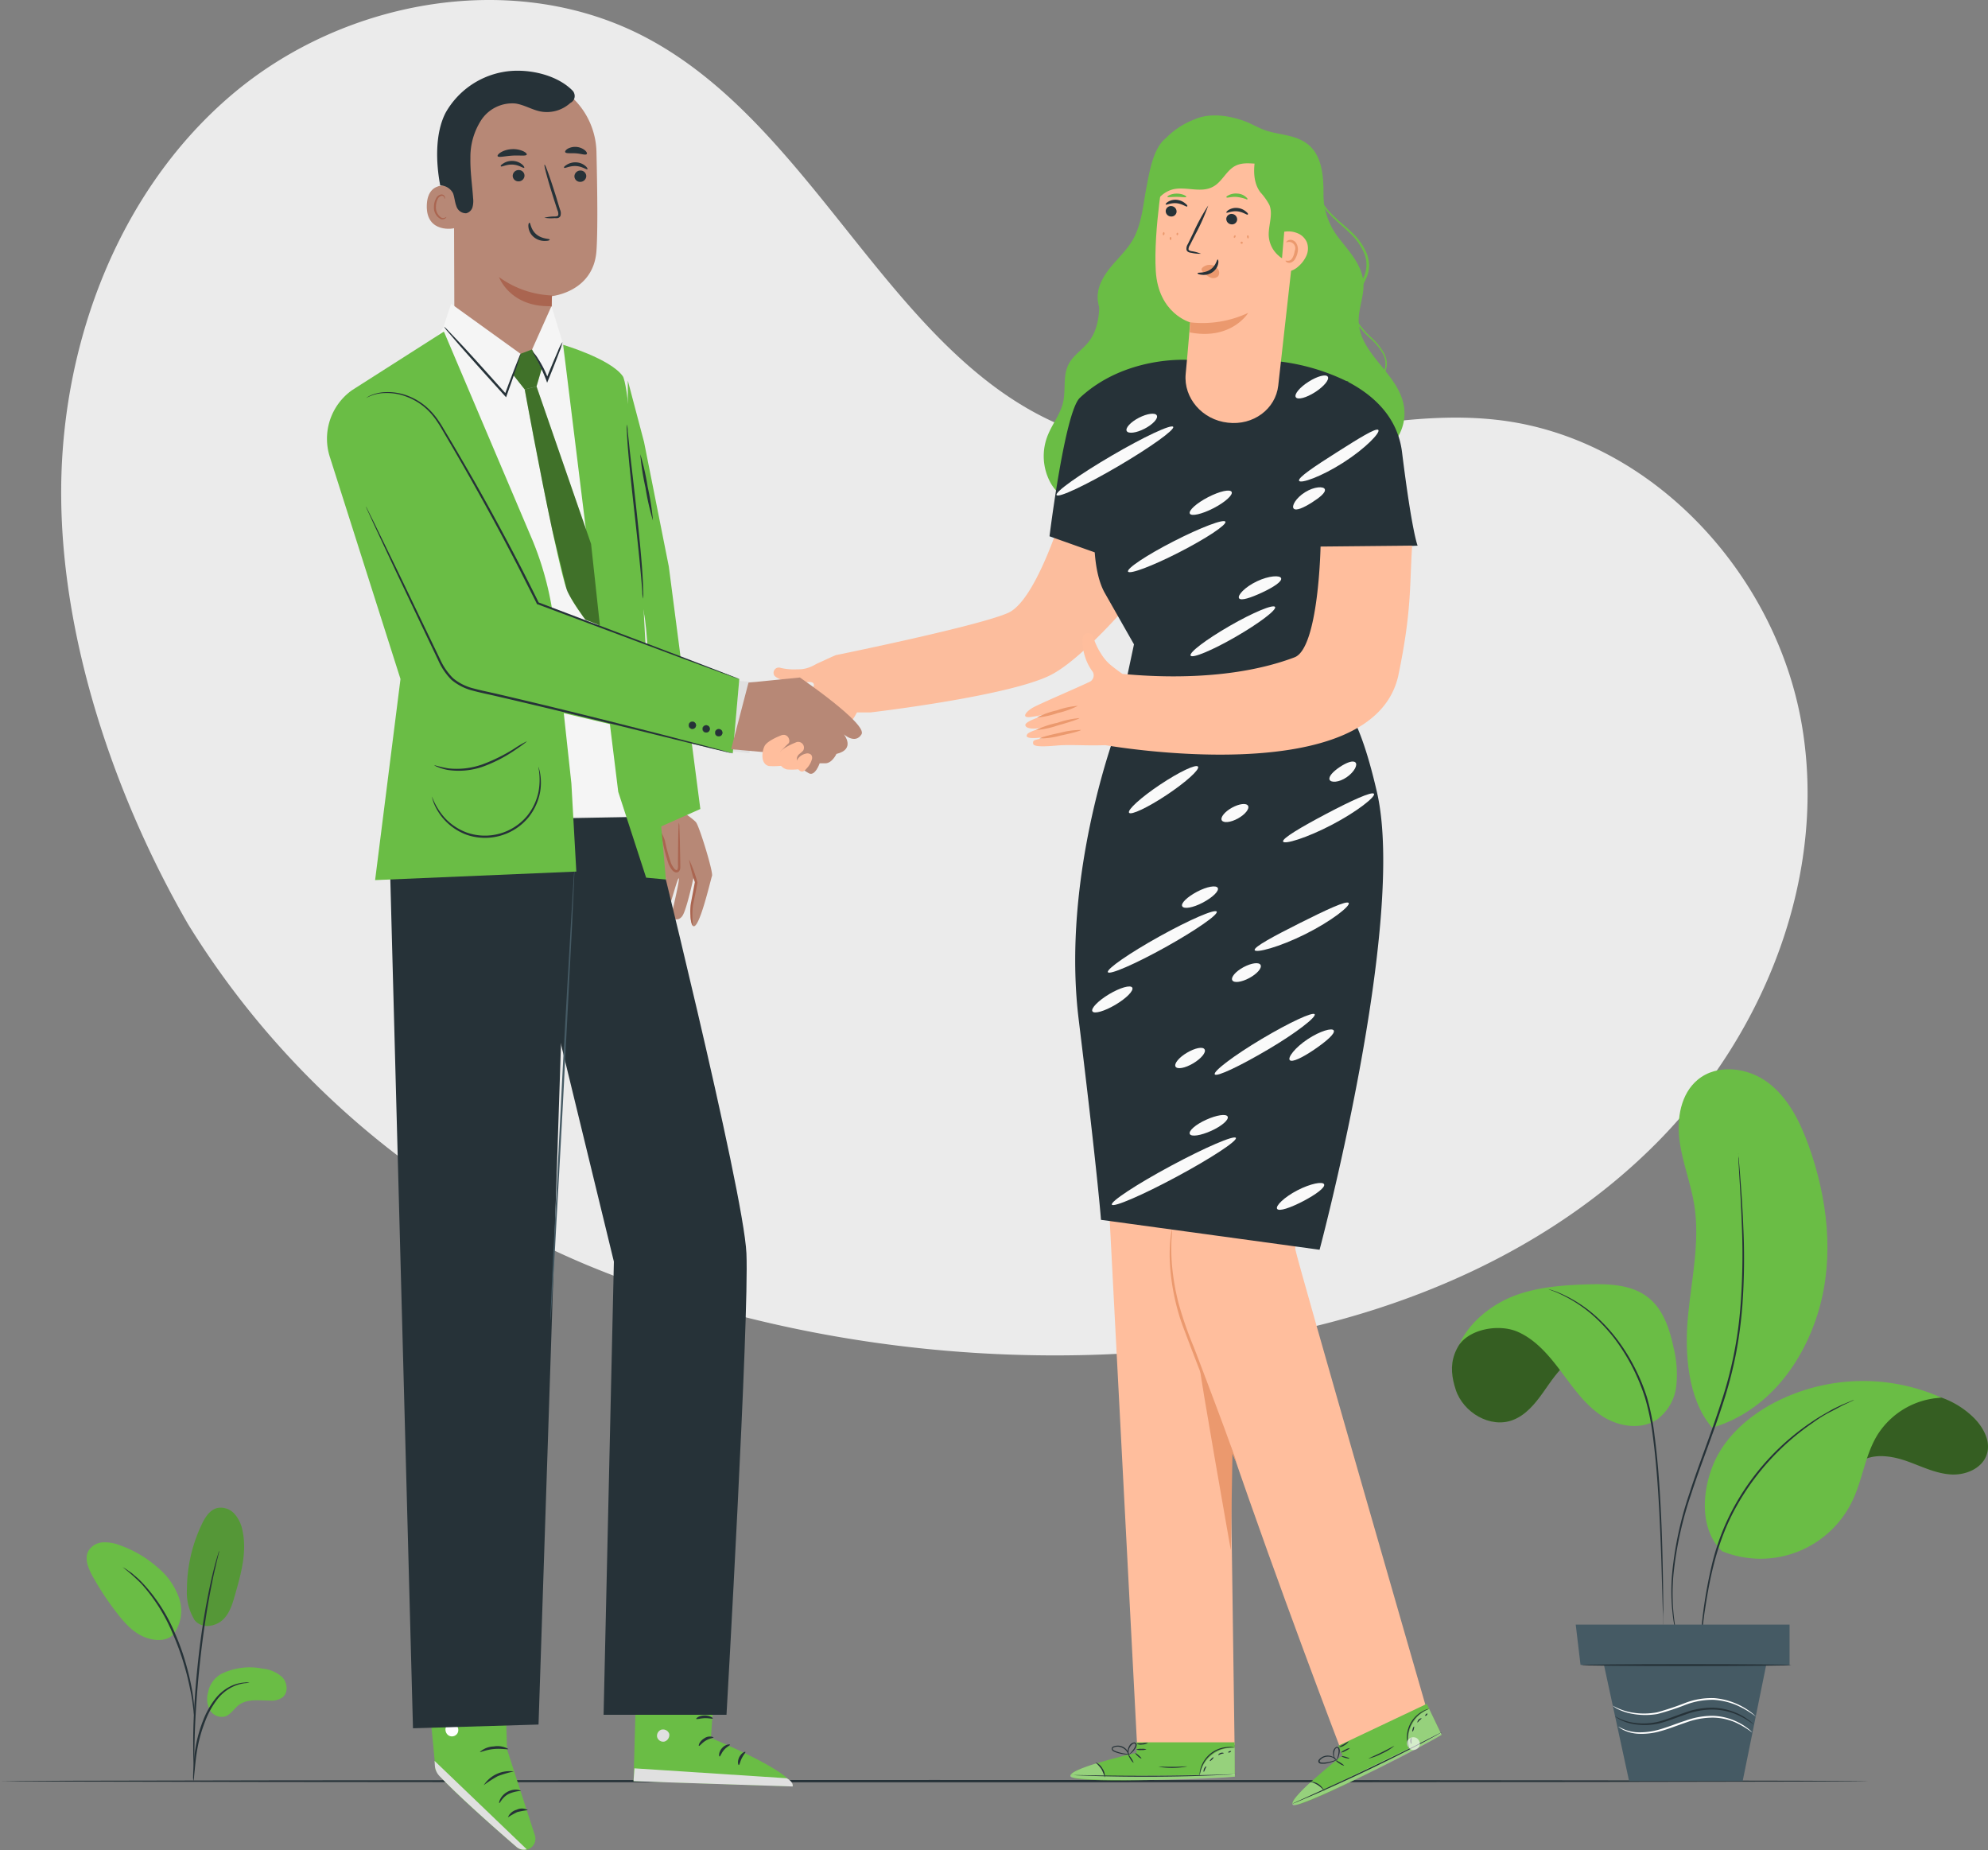 <svg id="Component_7_5" data-name="Component 7 – 5" xmlns="http://www.w3.org/2000/svg" width="602.092" height="560.181" viewBox="0 0 602.092 560.181">
  <rect x="0" y="0" width="602.092" height="560.181" fill="#808080" stroke="none"/>
  <g id="Business_deal-pana" data-name="Business deal-pana">
    <g id="freepik--background-simple--inject-13" transform="translate(18.528)">
      <path id="Path_285" data-name="Path 285" d="M487.471,191.522c-40.622-5.063-82.35,15.788-121.919,5.329C305.9,181.023,283.442,104.842,228.991,75.8,189.448,54.708,137.728,63.807,103.5,92.7S51.834,167.381,51.541,212.2s15.988,93.048,38.424,131.9h0A259.8,259.8,0,0,0,210.991,447.4c63.311,26.18,137.507,33.308,201.777,22.289,45.552-7.847,90.144-26.966,122.572-59.954S586.555,329,578.667,283.464,533.329,197.224,487.471,191.522Z" transform="translate(-51.537 -64.259)" fill="#ebebeb"/>
    </g>
    <g id="freepik--Floor--inject-13" transform="translate(0 538.985)">
      <path id="Path_286" data-name="Path 286" d="M603.513,469.17c0,.187-126.689.346-282.928.346s-282.955-.16-282.955-.346,126.662-.36,282.955-.36S603.513,468.97,603.513,469.17Z" transform="translate(-37.63 -468.81)" fill="#263238"/>
    </g>
    <g id="freepik--character-4--inject-276" transform="translate(219.542 34.952)">
      <path id="Path_477" data-name="Path 477" d="M560.072,152.2c.229,5.618.315,11.753-3.153,16.182-1.892,2.422-4.73,4.114-6.12,6.865-1.777,3.5-.76,7.754-1.663,11.581-.8,3.4-3.082,6.249-4.443,9.474a16.827,16.827,0,0,0,.8,15.035,13.918,13.918,0,0,0,13.158,6.736c4.386-.53,8.184-3.34,11.165-6.579a37.194,37.194,0,0,0-3.11-53.319" transform="translate(-446.73 -99.855)" fill="#6abd45"/>
      <path id="Path_478" data-name="Path 478" d="M603.837,130.68a22.36,22.36,0,0,0,4.4,15.293c3.34,4.3,7.367,8.485,7.725,13.86.272,3.985-1.591,7.869-1.433,11.868.358,9.589,11.61,15.48,13.573,24.882a13.731,13.731,0,0,1-18.877,15.422c-6.851-2.953-10.191-11.051-10.176-18.5s2.594-14.634,4.3-21.886c3.153-12.986,1.433-24.223-.731-37.409" transform="translate(-422.572 -109.179)" fill="#6abd45"/>
      <path id="Path_479" data-name="Path 479" d="M630.264,181.655c-1.921-3.254-4.171-6.679-3.9-10.463.315-4.3,3.913-8.155,3.039-12.369-.545-2.623-2.695-4.558-4.042-6.865-2.437-4.185-2.136-9.316-2.207-14.161s-.831-10.191-4.572-13.258-8.6-2.867-12.9-4.3c-2.222-.788-4.3-2.035-6.507-2.867-4.73-1.691-10.463-2.537-15.05-.5a24.28,24.28,0,0,0-8.743,5.733c-3.655,2.867-4.844,9.675-5.733,14.333-1.118,5.619-1.433,11.581-4.3,16.512-1.777,3.024-4.386,5.432-6.607,8.141s-4.114,5.963-3.97,9.46c.172,3.985,2.981,7.682,2.379,11.624-.344,2.265-1.777,4.214-2.365,6.435-1.075,4.1.989,8.6,4.128,11.38s7.166,4.443,11.18,5.905,8.069,2.867,11.395,5.561,6.192,6.88,10.492,8.055c3.684,1,7.554-.444,11.094-1.878,6.435-2.58,13.158-5.389,17.415-10.85,1.949-2.494,3.282-5.447,5.461-7.754s5.375-4.085,6.593-7.166C633.9,188.864,632.2,184.937,630.264,181.655Z" transform="translate(-441.875 -115.679)" fill="#6abd45"/>
      <path id="Path_480" data-name="Path 480" d="M3.824,7.118c3.1-1.089,5,11.186,5.515,12.218s2.021.344,1.519-.573C10.113,17.459,2.7,3.5,5.727,2.409c1.677-.6,2.48,2.508,2.48,2.508s5.962,13.559,7.382,13-1.806-8.6-3.1-11.309S13.516-.4,15.15.03c1.1.272,3.663,10.993,4.867,13.63s4.4,10.033,5.733,5.088,4.3-8.127,5.647-8.456a1.591,1.591,0,0,1,1.347,2.68,18.145,18.145,0,0,0-2.293,4.572,9.145,9.145,0,0,0-.788,4.028c0,.76.115,1.433.172,2.093h0l.086,2.164c.158,2.623.158,4.042.158,4.042h0s-8.105,43.6-7.7,53.263,23.472,27.9,23.472,27.9l-26.13,22.859S1.2,102.189.08,87.805s9.99-54.724,9.99-54.724l1.525-3.775C8.33,25.379,9.309,24.58,6.472,20.333,2.545,13.884.9,12.667,1.727,12.308c2.222-.889,4.086,12.417,4.487,9.206S1.459,7.935,3.824,7.118Z" transform="matrix(-0.375, -0.927, 0.927, -0.375, 17.177, 202.517)" fill="#fcbd9d"/>
      <path id="Path_481" data-name="Path 481" d="M610.61,270.451v-.545A2.4,2.4,0,0,1,610.61,270.451Z" transform="translate(-417.563 -48.862)" fill="#b78876"/>
      <path id="Path_482" data-name="Path 482" d="M610.57,270.782v0Z" transform="translate(-417.58 -48.691)" fill="#b78876"/>
      <path id="Path_483" data-name="Path 483" d="M654.988,531.189s-39.014-135.045-39.788-139.3c-.688-3.841,17.572-97.077,20.224-121.257l-55.44.516v.416l-26.774.731,14.032,269.2,29.555.43-1.261-90.6C610.083,493.952,628.5,542.1,628.5,542.1Z" transform="translate(-442.434 -48.54)" fill="#ffbe9d"/>
      <path id="Path_484" data-name="Path 484" d="M610.66,269.85Z" transform="translate(-417.541 -48.878)" fill="#b78876"/>
      <path id="Path_485" data-name="Path 485" d="M610.65,269.9Z" transform="translate(-417.545 -48.856)" fill="#b78876"/>
      <path id="Path_486" data-name="Path 486" d="M570.642,351.06a28.311,28.311,0,0,1-.172,2.867,58.762,58.762,0,0,0,.143,7.883,71.835,71.835,0,0,0,1.964,11.466,114.229,114.229,0,0,0,4.7,13.53c3.655,9.546,6.908,18.2,9.23,24.466,1.1,3.053,2.021,5.561,2.709,7.453a18.449,18.449,0,0,1,.874,2.781,22.773,22.773,0,0,1-1.19-2.652c-.745-1.878-1.749-4.3-2.953-7.353-2.465-6.235-5.819-14.849-9.474-24.366-.9-2.379-1.792-4.716-2.637-6.966a63.674,63.674,0,0,1-2.021-6.679,68.881,68.881,0,0,1-1.806-11.667,48.733,48.733,0,0,1,.129-7.955c.1-.932.215-1.648.315-2.136A2.265,2.265,0,0,1,570.642,351.06Z" transform="translate(-435.199 -13.69)" fill="#eb996e"/>
      <path id="Path_487" data-name="Path 487" d="M585.674,435.553c0-.8.5-29.6.5-29.6s-9.66-26.688-9.9-25.8S585.674,435.553,585.674,435.553Z" transform="translate(-432.443 -1.092)" fill="#eb996e"/>
      <path id="Path_488" data-name="Path 488" d="M568.937,462.548V459.38h29.712l.072,10.406-1.835.115c-8.155.487-41.566,1.878-46.969.244C543.84,468.281,568.937,462.548,568.937,462.548Z" transform="translate(-444.272 33.245)" fill="#6abd45"/>
      <g id="Group_43" data-name="Group 43" transform="translate(143.742 494.282)" opacity="0.3">
        <path id="Path_489" data-name="Path 489" d="M576.21,469.056a10.247,10.247,0,0,1,3.755-6.321,10.033,10.033,0,0,1,6.909-2.179v8.27Z" transform="translate(-576.21 -460.536)" fill="#fff"/>
      </g>
      <g id="Group_44" data-name="Group 44" transform="translate(104.617 499.032)" opacity="0.3">
        <path id="Path_490" data-name="Path 490" d="M556.706,463.85s-8.8,2.566-7.7,4.013,34.858,1.319,49.75,0v-.674l-39.387.5S558.426,463.922,556.706,463.85Z" transform="translate(-548.913 -463.85)" fill="#fff"/>
      </g>
      <path id="Path_491" data-name="Path 491" d="M599.152,466.14h-.5l-1.433.1-5.375.244c-4.544.186-10.821.358-17.744.387s-13.215-.072-17.759-.215l-5.375-.2-1.433-.086h-.5a2.022,2.022,0,0,1,.516,0h1.433l5.375.086c4.544.086,10.807.143,17.744.115s13.2-.158,17.73-.272l5.375-.143h1.433Z" transform="translate(-444.245 36.174)" fill="#263238"/>
      <path id="Path_492" data-name="Path 492" d="M557.052,468.215a12.459,12.459,0,0,0-1.018-2.566,13.09,13.09,0,0,0-1.835-2.05,3.956,3.956,0,0,1,2.136,1.863,4,4,0,0,1,.717,2.752Z" transform="translate(-442.005 35.074)" fill="#263238"/>
      <path id="Path_493" data-name="Path 493" d="M562.737,464.457a3.824,3.824,0,0,1-.932-1.132c-.43-.674-.717-1.276-.631-1.333s.5.459.932,1.132S562.823,464.4,562.737,464.457Z" transform="translate(-438.989 34.375)" fill="#263238"/>
      <path id="Path_494" data-name="Path 494" d="M564.492,463.321a2.863,2.863,0,0,1-1.046-.7c-.516-.459-.874-.874-.8-.946s.53.229,1.046.688S564.592,463.235,564.492,463.321Z" transform="translate(-438.351 34.234)" fill="#263238"/>
      <path id="Path_495" data-name="Path 495" d="M565.936,460.911a3.4,3.4,0,0,1-1.548.215,3.438,3.438,0,0,1-1.548-.158,3.526,3.526,0,0,1,1.548-.2,3.84,3.84,0,0,1,1.548.143Z" transform="translate(-438.261 33.836)" fill="#263238"/>
      <path id="Path_496" data-name="Path 496" d="M566.4,459.49a3.067,3.067,0,0,1-1.72.5,2.967,2.967,0,0,1-1.792-.229,9.871,9.871,0,0,1,1.763-.115,8.353,8.353,0,0,1,1.749-.158Z" transform="translate(-438.24 33.292)" fill="#263238"/>
      <path id="Path_497" data-name="Path 497" d="M563.247,462.7a5.592,5.592,0,0,1-1.906,0,11.852,11.852,0,0,1-2.021-.444,5.5,5.5,0,0,1-1.161-.473,1.046,1.046,0,0,1-.473-.588.731.731,0,0,1,.287-.76,3.5,3.5,0,0,1,4.3,1,3.239,3.239,0,0,1,.616,1.261,1.1,1.1,0,0,1,0,.516,5.516,5.516,0,0,0-.874-1.62,3.367,3.367,0,0,0-1.634-1.046,2.967,2.967,0,0,0-2.265.158c-.3.229-.172.588.158.788a5.478,5.478,0,0,0,1.075.444,13.2,13.2,0,0,0,1.964.5C562.516,462.644,563.247,462.644,563.247,462.7Z" transform="translate(-440.503 33.55)" fill="#263238"/>
      <path id="Path_498" data-name="Path 498" d="M561.286,463.127a1.922,1.922,0,0,1-.215-1.319,3.054,3.054,0,0,1,.5-1.433,1.892,1.892,0,0,1,1.576-.975.76.76,0,0,1,.6.874,2.137,2.137,0,0,1-.33.846,5.126,5.126,0,0,1-.889,1.147c-.588.588-1.061.817-1.089.774s.387-.33.9-.946a6.226,6.226,0,0,0,.788-1.132c.258-.4.444-1.132,0-1.218s-.96.43-1.247.817a3.126,3.126,0,0,0-.53,1.233A8.173,8.173,0,0,0,561.286,463.127Z" transform="translate(-439.043 33.254)" fill="#263238"/>
      <path id="Path_499" data-name="Path 499" d="M586.709,460.565a20.415,20.415,0,0,0-2.193.086,9.216,9.216,0,0,0-7.711,6.206c-.444,1.261-.487,2.121-.559,2.107a2.162,2.162,0,0,1,0-.6,7.619,7.619,0,0,1,.315-1.591,9.115,9.115,0,0,1,2.981-4.415,9,9,0,0,1,4.959-1.964,7.919,7.919,0,0,1,1.62,0A1.819,1.819,0,0,1,586.709,460.565Z" transform="translate(-432.462 33.666)" fill="#263238"/>
      <path id="Path_500" data-name="Path 500" d="M576.21,464.488a24.366,24.366,0,0,1-8.6.115c0-.1,1.935,0,4.3,0S576.2,464.388,576.21,464.488Z" transform="translate(-436.194 35.447)" fill="#263238"/>
      <path id="Path_501" data-name="Path 501" d="M577.9,464.464c.072.072-.158.4-.358.846s-.3.846-.4.831-.143-.459.086-.975S577.833,464.392,577.9,464.464Z" transform="translate(-432.098 35.443)" fill="#263238"/>
      <path id="Path_502" data-name="Path 502" d="M579.508,462.554c.072.072-.129.387-.43.688s-.6.516-.674.444.115-.373.416-.688S579.437,462.483,579.508,462.554Z" transform="translate(-431.524 34.614)" fill="#263238"/>
      <path id="Path_503" data-name="Path 503" d="M581.846,461.731c0,.1-.416.1-.846.244s-.745.387-.817.33.158-.473.7-.659S581.875,461.631,581.846,461.731Z" transform="translate(-430.752 34.191)" fill="#263238"/>
      <path id="Path_504" data-name="Path 504" d="M583.161,461.279c0,.1-.129.244-.373.344s-.473.1-.516,0,.143-.258.387-.344S583.132,461.194,583.161,461.279Z" transform="translate(-429.844 34.04)" fill="#263238"/>
      <path id="Path_505" data-name="Path 505" d="M611.03,466.84l-1.347-2.867,26.846-12.713,4.515,9.374-1.605.889c-7.167,3.927-36.75,19.421-42.383,20.281C590.777,482.75,611.03,466.84,611.03,466.84Z" transform="translate(-423.959 29.727)" fill="#6abd45"/>
      <g id="Group_45" data-name="Group 45" transform="translate(206.93 482.535)" opacity="0.3">
        <path id="Path_506" data-name="Path 506" d="M620.674,464.566a10.247,10.247,0,0,1,.688-7.31,10.034,10.034,0,0,1,5.318-4.916l3.569,7.453Z" transform="translate(-620.296 -452.34)" fill="#fff"/>
      </g>
      <g id="Group_46" data-name="Group 46" transform="translate(171.873 489.787)" opacity="0.3">
        <path id="Path_507" data-name="Path 507" d="M601.316,472.349s-6.851,6.077-5.232,6.923,32.077-13.7,44.963-21.3l-.33-.573-35.4,17.2S602.907,471.676,601.316,472.349Z" transform="translate(-595.837 -457.4)" fill="#fff"/>
      </g>
      <path id="Path_508" data-name="Path 508" d="M641.128,457.25l-.43.258-1.29.717-4.744,2.523c-4.028,2.107-9.632,4.93-15.881,7.926s-11.982,5.561-16.153,7.382l-4.945,2.107-1.347.559-.487.172a2.568,2.568,0,0,1,.459-.244l1.319-.6,4.9-2.222c4.142-1.878,9.847-4.486,16.1-7.482s11.868-5.733,15.924-7.826l4.8-2.422,1.3-.645a2.418,2.418,0,0,1,.473-.2Z" transform="translate(-423.958 32.322)" fill="#263238"/>
      <path id="Path_509" data-name="Path 509" d="M603.978,470.623a7.782,7.782,0,0,0-4.558-2.953A4.759,4.759,0,0,1,603.978,470.623Z" transform="translate(-422.411 36.836)" fill="#263238"/>
      <path id="Path_510" data-name="Path 510" d="M607.507,464.793a3.578,3.578,0,0,1-1.333-.616c-.688-.416-1.19-.846-1.132-.932s.645.186,1.333.616S607.564,464.707,607.507,464.793Z" transform="translate(-419.978 34.913)" fill="#263238"/>
      <path id="Path_511" data-name="Path 511" d="M608.61,463.024c0,.1-.588,0-1.247-.172s-1.161-.43-1.132-.53.588,0,1.233.186S608.638,462.938,608.61,463.024Z" transform="translate(-419.461 34.503)" fill="#263238"/>
      <path id="Path_512" data-name="Path 512" d="M608.828,460.59a4.024,4.024,0,0,1-1.3.846,3.512,3.512,0,0,1-1.433.516,4.308,4.308,0,0,1,1.3-.846A3.511,3.511,0,0,1,608.828,460.59Z" transform="translate(-419.521 33.769)" fill="#263238"/>
      <path id="Path_513" data-name="Path 513" d="M608.663,459.19a3.619,3.619,0,0,1-1.333,1.2,2.867,2.867,0,0,1-1.72.545,9.1,9.1,0,0,1,1.534-.86,10.029,10.029,0,0,1,1.519-.889Z" transform="translate(-419.729 33.163)" fill="#263238"/>
      <path id="Path_514" data-name="Path 514" d="M607.1,463.353a5.247,5.247,0,0,1-1.72.8,11.867,11.867,0,0,1-2.006.473,5.959,5.959,0,0,1-1.261,0,1,1,0,0,1-.674-.33.716.716,0,0,1,0-.8,3.483,3.483,0,0,1,4.3-.932,3.237,3.237,0,0,1,1.1.874c.215.258.287.43.272.444a5.206,5.206,0,0,0-1.433-1.089,3.439,3.439,0,0,0-1.921-.258,2.967,2.967,0,0,0-1.978,1.118c-.172.33.086.6.473.631a6.337,6.337,0,0,0,1.161,0,12.729,12.729,0,0,0,1.978-.387C606.425,463.611,607.084,463.353,607.1,463.353Z" transform="translate(-421.591 34.461)" fill="#263238"/>
      <path id="Path_515" data-name="Path 515" d="M605.349,464.44a1.878,1.878,0,0,1-.76-1.089,3.052,3.052,0,0,1-.129-1.433,1.906,1.906,0,0,1,1-1.562.788.788,0,0,1,.917.545,2.207,2.207,0,0,1,.072.9,6.077,6.077,0,0,1-.315,1.433,2.709,2.709,0,0,1-.659,1.161,11.176,11.176,0,0,0,.416-1.247,6.876,6.876,0,0,0,.229-1.433c0-.473-.086-1.19-.559-1.075s-.688.8-.788,1.276a3.183,3.183,0,0,0,0,1.347A7,7,0,0,0,605.349,464.44Z" transform="translate(-420.242 33.66)" fill="#263238"/>
      <path id="Path_516" data-name="Path 516" d="M626.619,452.33c0,.072-.8.3-1.935,1.018a9.3,9.3,0,0,0-4.3,8.9c.143,1.347.473,2.136.4,2.15a1.858,1.858,0,0,1-.258-.53,8.28,8.28,0,0,1-.387-1.591,8.958,8.958,0,0,1,4.458-9.144,7.609,7.609,0,0,1,1.433-.674A1.919,1.919,0,0,1,626.619,452.33Z" transform="translate(-413.477 30.19)" fill="#263238"/>
      <path id="Path_517" data-name="Path 517" d="M619.7,460.172a16.225,16.225,0,0,1-3.712,2.25,16.863,16.863,0,0,1-4.056,1.548c0-.1,1.763-.817,3.9-1.863S619.641,460.086,619.7,460.172Z" transform="translate(-416.991 33.586)" fill="#263238"/>
      <path id="Path_518" data-name="Path 518" d="M621.1,458.431c.1,0,0,.43,0,.917s.086.889,0,.932-.344-.358-.344-.917S621,458.388,621.1,458.431Z" transform="translate(-413.165 32.832)" fill="#263238"/>
      <path id="Path_519" data-name="Path 519" d="M621.718,456.064c.1,0,0,.387-.086.8s-.33.717-.43.688,0-.387.1-.8S621.632,455.978,621.718,456.064Z" transform="translate(-412.991 31.803)" fill="#263238"/>
      <path id="Path_520" data-name="Path 520" d="M623.541,454.355c0,.1-.33.258-.659.588s-.516.674-.6.645,0-.5.358-.9S623.526,454.254,623.541,454.355Z" transform="translate(-412.52 31.046)" fill="#263238"/>
      <path id="Path_521" data-name="Path 521" d="M624.573,453.307a.658.658,0,0,1-.186.473c-.186.2-.387.287-.459.215s0-.272.186-.459S624.5,453.235,624.573,453.307Z" transform="translate(-411.804 30.604)" fill="#263238"/>
      <path id="Path_522" data-name="Path 522" d="M656,223.587s-1.691-3.87-4.716-28.293c-1.319-10.635-8.6-17.2-16.3-21.27v-.143l-.674-.186a63.71,63.71,0,0,0-20.31-5.905l-27.419-.444s-19.005-1.433-32.866,11.466c-4.558,4.214-9.2,41.938-9.2,41.938l13.7,4.873-.115-5.561s-.559,11.294,3.168,17.873l8.829,15.537-5.833,27.347c-3.641,10.449-15.58,48.6-10.893,86.413,5.733,46.811,6.737,60.5,6.737,60.5l66.2,9.058s26.459-99.127,17.386-138.514c-6.221-27.046-10.979-25.8-12.5-31.647l1.72-42.139Z" transform="translate(-446.199 -93.313)" fill="#263238"/>
      <path id="Path_523" data-name="Path 523" d="M609.706,305.608c.53.874-5.733,5.733-14.161,10.692s-15.565,8.385-16.1,7.5,5.733-5.661,14.175-10.692S609.176,304.791,609.706,305.608Z" transform="translate(-431.078 -33.438)" fill="#fafafa"/>
      <path id="Path_524" data-name="Path 524" d="M608.645,309.1c.473.917-2.25,3.282-5.848,5.733s-6.808,4.028-7.482,3.225,1.62-3.8,5.418-6.321S608.186,308.207,608.645,309.1Z" transform="translate(-424.24 -32.01)" fill="#fafafa"/>
      <path id="Path_525" data-name="Path 525" d="M579.98,313.147c.53.874-1.018,2.766-3.454,4.214s-4.83,1.892-5.346,1,1.018-2.781,3.454-4.214S579.465,312.187,579.98,313.147Z" transform="translate(-434.691 -30.328)" fill="#fafafa"/>
      <path id="Path_526" data-name="Path 526" d="M589.823,283.934c.5.9-6.479,5.733-15.58,10.793s-16.9,8.442-17.386,7.539,6.464-5.733,15.566-10.793S589.321,283.031,589.823,283.934Z" transform="translate(-440.864 -42.838)" fill="#fafafa"/>
      <path id="Path_527" data-name="Path 527" d="M583.347,279.018c.473.917-1.548,2.867-4.529,4.443s-5.733,2.035-6.235,1.118,1.562-2.867,4.529-4.429S582.874,278.115,583.347,279.018Z" transform="translate(-434.072 -45.102)" fill="#fafafa"/>
      <path id="Path_528" data-name="Path 528" d="M565.67,300.045c.53.889-1.749,3.211-5.088,5.189s-6.464,2.867-6.98,1.992,1.749-3.211,5.074-5.2S565.169,299.156,565.67,300.045Z" transform="translate(-442.296 -35.945)" fill="#fafafa"/>
      <path id="Path_529" data-name="Path 529" d="M621.4,259.043c.545.86-4.974,5.3-12.656,9.331s-14.462,6.063-14.863,5.131,5.6-4.458,13.129-8.428S620.85,258.212,621.4,259.043Z" transform="translate(-424.822 -53.622)" fill="#fafafa"/>
      <path id="Path_530" data-name="Path 530" d="M611.56,252.468c.717.717-.344,2.867-2.68,4.472s-4.759,1.691-5.16.745,1.075-2.508,3.1-3.856S610.829,251.723,611.56,252.468Z" transform="translate(-420.577 -56.536)" fill="#fafafa"/>
      <path id="Path_531" data-name="Path 531" d="M582.231,253.312c.573.86-3.641,4.673-9.431,8.528s-10.936,6.278-11.466,5.418,3.655-4.673,9.445-8.528S581.672,252.452,582.231,253.312Z" transform="translate(-438.934 -56.118)" fill="#fafafa"/>
      <path id="Path_532" data-name="Path 532" d="M599.925,219.573c.516.889-4.787,4.916-11.853,9s-13.215,6.665-13.731,5.733,4.787-4.931,11.853-9S599.409,218.685,599.925,219.573Z" transform="translate(-433.293 -70.739)" fill="#fafafa"/>
      <path id="Path_533" data-name="Path 533" d="M597.338,213.64c.315.989-2.351,2.723-5.733,4.3s-6.436,2.623-7.009,1.763,1.72-3.383,5.389-5.131S597.037,212.666,597.338,213.64Z" transform="translate(-428.872 -73.491)" fill="#fafafa"/>
      <path id="Path_534" data-name="Path 534" d="M590.6,201.565c.473.917-5.733,5.031-13.889,9.216s-15.121,6.808-15.594,5.891,5.733-5.045,13.9-9.216S590.142,200.648,590.6,201.565Z" transform="translate(-439.019 -78.544)" fill="#fafafa"/>
      <path id="Path_535" data-name="Path 535" d="M586.845,195.329c.473.917-1.992,3.139-5.5,4.945s-6.737,2.537-7.166,1.62,1.992-3.125,5.5-4.945S586.344,194.426,586.845,195.329Z" transform="translate(-433.371 -81.337)" fill="#fafafa"/>
      <path id="Path_536" data-name="Path 536" d="M621.268,182.176c.645.774-3.856,5.547-10.606,9.861s-12.9,6.435-13.4,5.518,4.845-4.458,11.38-8.6S620.666,181.359,621.268,182.176Z" transform="translate(-423.361 -86.918)" fill="#fafafa"/>
      <path id="Path_537" data-name="Path 537" d="M581.336,181.508c.516.889-6.952,6.235-16.684,11.939s-18.045,9.632-18.633,8.729,6.937-6.235,16.684-11.939S580.806,180.619,581.336,181.508Z" transform="translate(-445.563 -87.21)" fill="#fafafa"/>
      <path id="Path_538" data-name="Path 538" d="M569.97,179.218c.473.917-1.19,2.709-3.7,4.013s-4.945,1.605-5.418.7,1.19-2.723,3.7-4.013S569.5,178.3,569.97,179.218Z" transform="translate(-439.157 -88.374)" fill="#fafafa"/>
      <path id="Path_539" data-name="Path 539" d="M605.6,194.843c.344.989-1.591,2.537-4,4.056s-4.687,2.551-5.418,1.806.616-3.211,3.44-4.974S605.281,193.9,605.6,194.843Z" transform="translate(-423.901 -81.64)" fill="#fafafa"/>
      <path id="Path_540" data-name="Path 540" d="M606.281,170.994c.559.86-1.161,2.953-3.841,4.673s-5.289,2.408-5.848,1.534,1.161-2.967,3.841-4.673S605.722,170.12,606.281,170.994Z" transform="translate(-423.683 -91.875)" fill="#fafafa"/>
      <path id="Path_541" data-name="Path 541" d="M588.906,261.693c.5.9-.874,2.623-3.067,3.841s-4.386,1.433-4.888.559.874-2.609,3.082-3.827S588.4,260.79,588.906,261.693Z" transform="translate(-430.458 -52.646)" fill="#fafafa"/>
      <path id="Path_542" data-name="Path 542" d="M616.354,282.117c.545.86-5.131,5.418-13.1,9.4s-15.021,5.8-15.379,4.859,5.934-4.3,13.7-8.2S615.795,281.228,616.354,282.117Z" transform="translate(-427.42 -43.629)" fill="#fafafa"/>
      <path id="Path_543" data-name="Path 543" d="M591.724,295.3c.5.917-1.018,2.68-3.4,3.97s-4.673,1.577-5.16.674,1.018-2.68,3.4-3.956S591.237,294.393,591.724,295.3Z" transform="translate(-429.493 -38.075)" fill="#fafafa"/>
      <path id="Path_544" data-name="Path 544" d="M595.263,331.73c.487.9-7.525,6.163-17.9,11.739s-19.178,9.374-19.665,8.471,7.525-6.177,17.9-11.753S594.776,330.827,595.263,331.73Z" transform="translate(-440.499 -22.123)" fill="#fafafa"/>
      <path id="Path_545" data-name="Path 545" d="M585.642,327.337c.43.946-1.777,2.867-4.945,4.3s-6.092,1.906-6.521.96,1.777-2.867,4.945-4.3S585.213,326.405,585.642,327.337Z" transform="translate(-433.373 -24.179)" fill="#fafafa"/>
      <path id="Path_546" data-name="Path 546" d="M606.865,341.626c.4.96-2.523,3.11-6.378,5.117s-7.3,3.182-7.854,2.308,2.121-3.526,6.12-5.6S606.464,340.68,606.865,341.626Z" transform="translate(-425.384 -17.958)" fill="#fafafa"/>
      <path id="Path_547" data-name="Path 547" d="M576.061,191.453c.731-7.611,1.347-15.637,1.347-15.637s-9.632-2.594-10.406-15.58c-.745-12.384,2.652-31.432,2.652-31.432l.358-2.752c15.25-8.227,32.048-5.06,40.992,7.166h0L604.1,194.936c-.8,7.166-7.611,12.183-15.265,11.266h0C581.077,205.356,575.373,198.706,576.061,191.453Z" transform="translate(-436.504 -113.165)" fill="#ffbe9d"/>
      <path id="Path_548" data-name="Path 548" d="M569.083,136.166a1.634,1.634,0,0,0,1.433,1.806,1.577,1.577,0,0,0,1.835-1.3,1.648,1.648,0,0,0-1.433-1.82,1.577,1.577,0,0,0-1.835,1.319Z" transform="translate(-435.561 -107.384)" fill="#263238"/>
      <path id="Path_549" data-name="Path 549" d="M569.088,134.936c.186.229,1.519-.559,3.282-.387s2.967,1.19,3.182.989,0-.487-.588-.96a4.63,4.63,0,0,0-2.523-1.061,4.372,4.372,0,0,0-2.637.573C569.217,134.463,568.974,134.835,569.088,134.936Z" transform="translate(-435.566 -107.96)" fill="#263238"/>
      <path id="Path_550" data-name="Path 550" d="M581.883,137.825a1.648,1.648,0,0,0,1.433,1.806,1.562,1.562,0,0,0,1.835-1.3,1.663,1.663,0,0,0-1.433-1.82,1.591,1.591,0,0,0-1.835,1.319Z" transform="translate(-430.014 -106.664)" fill="#263238"/>
      <path id="Path_551" data-name="Path 551" d="M581.9,136.642c.172.229,1.519-.559,3.282-.387s2.967,1.19,3.182.989,0-.487-.588-.96a4.572,4.572,0,0,0-2.523-1.046,4.3,4.3,0,0,0-2.637.573C582.054,136.169,581.8,136.541,581.9,136.642Z" transform="translate(-430.013 -107.215)" fill="#263238"/>
      <path id="Path_552" data-name="Path 552" d="M577.851,149.32a12.086,12.086,0,0,0-2.867-.788c-.444-.1-.86-.229-.9-.545a2.307,2.307,0,0,1,.43-1.3l1.677-3.3a61.447,61.447,0,0,0,3.87-8.686,58.449,58.449,0,0,0-4.558,8.342c-.573,1.161-1.1,2.279-1.62,3.34a2.579,2.579,0,0,0-.416,1.734,1.118,1.118,0,0,0,.674.731,2.536,2.536,0,0,0,.76.186A11.466,11.466,0,0,0,577.851,149.32Z" transform="translate(-433.665 -107.437)" fill="#263238"/>
      <path id="Path_553" data-name="Path 553" d="M574.265,160.257a32.694,32.694,0,0,0,17.587-2.867s-5.017,8.37-17.7,5.92Z" transform="translate(-433.361 -97.606)" fill="#eb996e"/>
      <path id="Path_554" data-name="Path 554" d="M576.8,148.213a3.239,3.239,0,0,1,2.967-.9,2.867,2.867,0,0,1,1.892,1.276,1.878,1.878,0,0,1,0,2.121,2.179,2.179,0,0,1-2.379.358,6.664,6.664,0,0,1-2.121-1.577,2.12,2.12,0,0,1-.459-.559.631.631,0,0,1,.072-.659" transform="translate(-432.283 -102.003)" fill="#eb996e"/>
      <path id="Path_555" data-name="Path 555" d="M581.9,146.11c-.287,0-.473,1.878-2.25,3.067s-3.8.788-3.841,1.061.43.416,1.29.516a4.773,4.773,0,0,0,3.182-.76,4.171,4.171,0,0,0,1.763-2.594C582.2,146.612,582.031,146.11,581.9,146.11Z" transform="translate(-432.642 -102.494)" fill="#263238"/>
      <path id="Path_556" data-name="Path 556" d="M575.155,133.179c-.1.287-1.362,0-2.867,0s-2.766.215-2.867,0,1.147-1,2.867-.989S575.27,132.935,575.155,133.179Z" transform="translate(-435.412 -108.525)" fill="#6abd45"/>
      <path id="Path_557" data-name="Path 557" d="M588.007,133.975v-.043a12.41,12.41,0,0,0-2.867-.7c-1.706-.186-3.067.387-3.211.115s.2-.43.788-.731a4.859,4.859,0,0,1,2.523-.416,4.171,4.171,0,0,1,2.967,1.433l.129.2h0C588.165,133.975,588.064,134.018,588.007,133.975Z" transform="translate(-430.004 -108.533)" fill="#6abd45"/>
      <path id="Path_558" data-name="Path 558" d="M586.58,141.957c-.143,0-.272-.172-.315-.444s0-.473.215-.5.272.186.3.444S586.723,141.942,586.58,141.957Z" transform="translate(-428.118 -104.704)" fill="#eb996e"/>
      <path id="Path_559" data-name="Path 559" d="M583.634,141.788c-.143,0-.244-.244-.129-.5s.344-.344.444-.244a.387.387,0,0,1,0,.444A.43.43,0,0,1,583.634,141.788Z" transform="translate(-429.329 -104.707)" fill="#eb996e"/>
      <path id="Path_560" data-name="Path 560" d="M585.262,143a.33.33,0,1,1,.287-.3C585.535,142.87,585.406,143.013,585.262,143Z" transform="translate(-428.707 -104.126)" fill="#eb996e"/>
      <path id="Path_561" data-name="Path 561" d="M568.652,141.286c-.129,0-.229-.244-.2-.5s.186-.459.33-.444.229.244.2.5S568.8,141.286,568.652,141.286Z" transform="translate(-435.832 -104.994)" fill="#eb996e"/>
      <path id="Path_562" data-name="Path 562" d="M571.594,141.234c-.143,0-.258-.186-.244-.4s.143-.373.287-.373.244.186.229.4S571.737,141.234,571.594,141.234Z" transform="translate(-434.574 -104.942)" fill="#eb996e"/>
      <path id="Path_563" data-name="Path 563" d="M570.168,142.282c-.143,0-.258-.2-.258-.459s.1-.473.258-.473.258.2.258.459S570.311,142.282,570.168,142.282Z" transform="translate(-435.198 -104.556)" fill="#eb996e"/>
      <path id="Path_564" data-name="Path 564" d="M566.5,146.079a8.471,8.471,0,0,1,6.335-9.13c3.942-.874,8.37,1.175,11.939-.717,2.867-1.433,4.128-5.045,6.995-6.435,2.379-1.161,5.188-.559,7.84-.487s5.733-.889,6.479-3.454c-5.733-3.813-12.054-7.023-18.891-7.582s-14.233,1.949-18.1,7.611-3.612,12.728-3.3,19.407" transform="translate(-437.05 -114.588)" fill="#6abd45"/>
      <path id="Path_565" data-name="Path 565" d="M588.1,125.228c-.6,3.5-.588,7.367,1.534,10.205a18.768,18.768,0,0,1,2.737,3.841c1.2,2.953-.387,6.292-.186,9.488a8.6,8.6,0,0,0,3.1,5.977,4.3,4.3,0,0,0,4.759.8,5.347,5.347,0,0,0,1.906-3.454,76.633,76.633,0,0,0,2.207-14.978,8.385,8.385,0,0,0-4.73-9.245,55.867,55.867,0,0,0-5.4-3.082,7.167,7.167,0,0,0-3.612-1,2.638,2.638,0,0,0-2.537,2.351" transform="translate(-427.463 -112.169)" fill="#6abd45"/>
      <path id="Path_566" data-name="Path 566" d="M593.45,151.633a2.953,2.953,0,0,0,2.766.559,6.106,6.106,0,0,0,2.494-1.433,9.3,9.3,0,0,0,2.422-3.254,5.4,5.4,0,0,0,.143-3.985,5.16,5.16,0,0,0-2.867-2.795,7.325,7.325,0,0,0-4-.444Z" transform="translate(-424.998 -105.064)" fill="#ffbe9d"/>
      <path id="Path_567" data-name="Path 567" d="M594.407,148.282c-.143,0,.373.874,1.534.6a2.566,2.566,0,0,0,1.433-1.261,6.305,6.305,0,0,0,.731-2.179,3.655,3.655,0,0,0-.416-2.365,2.207,2.207,0,0,0-1.605-1.118c-1.19-.072-1.591.774-1.433.8a1.916,1.916,0,0,1,2.523,2.551c-.2,1.362-.76,2.594-1.433,2.867S594.493,148.182,594.407,148.282Z" transform="translate(-424.594 -104.293)" fill="#eb996e"/>
      <path id="Path_568" data-name="Path 568" d="M617.462,191.19a7.179,7.179,0,0,1,.774-.1,3.612,3.612,0,0,0,1.892-.975,5.734,5.734,0,0,0,1.62-2.981,6.135,6.135,0,0,0-.745-4.372,17.758,17.758,0,0,0-3.526-4.3,29.572,29.572,0,0,1-4.443-4.888,9.416,9.416,0,0,1-1.433-3.383,7.711,7.711,0,0,1,.344-3.813c.831-2.465,2.479-4.558,3.483-6.951a8.844,8.844,0,0,0-.1-7.166,18.288,18.288,0,0,0-4.085-5.733c-1.634-1.591-3.325-3-4.816-4.415a24.135,24.135,0,0,1-3.755-4.3,11.31,11.31,0,0,1-1.749-8.026,6.827,6.827,0,0,1,.817-2.107,3.229,3.229,0,0,1,.473-.631,10.389,10.389,0,0,0-1,2.867,11.222,11.222,0,0,0,1.906,7.682,23.191,23.191,0,0,0,3.741,4.2c1.433,1.433,3.2,2.752,4.859,4.372a18.633,18.633,0,0,1,4.3,5.934,10.406,10.406,0,0,1,.9,3.827,9.346,9.346,0,0,1-.788,3.985c-1.061,2.523-2.709,4.587-3.469,6.894a7.167,7.167,0,0,0,.917,6.593,28.476,28.476,0,0,0,4.3,4.816,18.372,18.372,0,0,1,3.569,4.515,7.9,7.9,0,0,1,.8,2.422,5.964,5.964,0,0,1-.129,2.279,5.892,5.892,0,0,1-1.82,3.11,3.6,3.6,0,0,1-2.078.917,2.35,2.35,0,0,1-.76-.272Z" transform="translate(-421.821 -110.752)" fill="#6abd45"/>
      <path id="Path_569" data-name="Path 569" d="M656.571,206.57c-.8,12.513-.129,19.65-4.114,39-7.41,35.832-88.764,21.413-88.764,21.413h0c-6.292.215-10.621-.244-14.749.115-5.074.444-7.167.272-7.167-.674,0-1.276-.086-.788,9.03-2.867,0,0-13.029,2.867-10.707,0,1.032-1.261,11.839-3.8,11.839-3.8-8.5,2.867-12.14,2.551-12.5,1.247-.516-1.892,12.613-4.859,12.613-4.859s-10.033,2.465-11.853,2.351-.33-1.777,1.347-2.795,13.76-6.163,17.1-7.783a2.193,2.193,0,0,0,1.218-3.11c-3.225-4.3-3.411-9.445-2.867-10.85a1.648,1.648,0,0,1,3.1.588,20.072,20.072,0,0,0,2.379,4.931,13.415,13.415,0,0,0,2.867,3.3c1.318,1.061,2.479,1.921,3.483,2.623,8.385.788,32.206,2.523,52.129-5.017,7.324-2.766,7.883-33.539,7.883-33.539Z" transform="translate(-448.431 -76.296)" fill="#ffbe9d"/>
      <path id="Path_570" data-name="Path 570" d="M554.947,245.5c.072.229-2.709.989-6.177,1.706a24.811,24.811,0,0,1-6.349.889c0-.244,2.723-1,6.177-1.72A24.937,24.937,0,0,1,554.947,245.5Z" transform="translate(-447.109 -59.428)" fill="#eb996e"/>
      <path id="Path_571" data-name="Path 571" d="M554.836,243c0,.229-2.867,1.2-6.479,2.193a27.439,27.439,0,0,1-6.708,1.433,27.134,27.134,0,0,1,6.493-2.193A27.509,27.509,0,0,1,554.836,243Z" transform="translate(-447.443 -60.512)" fill="#eb996e"/>
      <path id="Path_572" data-name="Path 572" d="M554.281,240.41a26.2,26.2,0,0,1-6.106,2.179,25.574,25.574,0,0,1-6.335,1.362,24.753,24.753,0,0,1,6.106-2.179,24.1,24.1,0,0,1,6.335-1.362Z" transform="translate(-447.36 -61.634)" fill="#eb996e"/>
    </g>
    <g id="freepik--Characters--inject-13" transform="translate(99.03 21.418)">
      <path id="Path_287" data-name="Path 287" d="M158.121,437l1.079,33.148,8.42,25.98a3.4,3.4,0,0,1-2.4,4.343h0a3.384,3.384,0,0,1-3.038-.706c-5.329-4.57-24.821-21.463-24.768-23.888,0-2.824-3.477-34.906-3.477-34.906Z" transform="translate(-104.656 38.186)" fill="#6abd45"/>
      <path id="Path_288" data-name="Path 288" d="M164.4,491.3,136.42,464.47l.08,1.332a5.116,5.116,0,0,0,1.4,3.251c2.238,2.345,8.567,8.713,23.329,21.477a3.384,3.384,0,0,0,3.131.706Z" transform="translate(-103.832 47.315)" fill="#e0e0e0"/>
      <path id="Path_289" data-name="Path 289" d="M141.845,456.218a2.052,2.052,0,0,1,.706,2.665,1.958,1.958,0,0,1-2.665.733,2.158,2.158,0,0,1-.746-2.811,2.052,2.052,0,0,1,2.811-.453" transform="translate(-103.009 44.495)" fill="#fff"/>
      <path id="Path_290" data-name="Path 290" d="M151.14,475.086c.187.08.839-1.705,2.758-2.745a10.458,10.458,0,0,1,3.77-.946c0-.08-.4-.306-1.186-.373a5.25,5.25,0,0,0-2.944.679,5.33,5.33,0,0,0-2.105,2.158C151.073,474.567,151.06,475.06,151.14,475.086Z" transform="translate(-98.953 49.488)" fill="#263238"/>
      <path id="Path_291" data-name="Path 291" d="M153.093,477.964a24.885,24.885,0,0,1,2.851-1.6,26.492,26.492,0,0,1,3.211-.586,3.717,3.717,0,0,0-3.464-.093A3.911,3.911,0,0,0,153.093,477.964Z" transform="translate(-98.295 50.914)" fill="#263238"/>
      <path id="Path_292" data-name="Path 292" d="M147.59,471.062a35.76,35.76,0,0,1,4.25-2.745,34.134,34.134,0,0,1,4.85-1.425,9.326,9.326,0,0,0-9.1,4.17Z" transform="translate(-100.12 48.09)" fill="#263238"/>
      <path id="Path_293" data-name="Path 293" d="M146.71,462.881c.107.187,1.892-.68,4.263-.893s4.3.24,4.357,0a6.555,6.555,0,0,0-4.423-.773A6.661,6.661,0,0,0,146.71,462.881Z" transform="translate(-100.412 46.199)" fill="#263238"/>
      <path id="Path_294" data-name="Path 294" d="M146.291,455.583a16.656,16.656,0,0,1,4.41-1.053,16.188,16.188,0,0,1,4.45.866c0-.08-.333-.466-1.119-.866a7.247,7.247,0,0,0-3.344-.719,7.368,7.368,0,0,0-3.317.853C146.611,455.1,146.238,455.516,146.291,455.583Z" transform="translate(-100.553 43.771)" fill="#263238"/>
      <path id="Path_295" data-name="Path 295" d="M150.7,454.6a2.918,2.918,0,0,0,0-1.332,8.873,8.873,0,0,0-1.172-3.224,4,4,0,0,0-1.759-1.745,1.332,1.332,0,0,0-1.519.386,2.158,2.158,0,0,0-.44,1.532,4.8,4.8,0,0,0,4.45,4.2,5.569,5.569,0,0,0,5.329-3.211,1.945,1.945,0,0,0,0-1.612,1.332,1.332,0,0,0-1.439-.626,4.7,4.7,0,0,0-2.118,1.252,9.645,9.645,0,0,0-2.118,2.665,2.931,2.931,0,0,0-.44,1.173,15.625,15.625,0,0,1,2.891-3.477,4.543,4.543,0,0,1,1.879-1.053.72.72,0,0,1,.786.346,1.332,1.332,0,0,1-.067,1.053,5,5,0,0,1-4.636,2.745,4.183,4.183,0,0,1-3.824-3.517,1.559,1.559,0,0,1,.267-1.079.719.719,0,0,1,.826-.226,3.477,3.477,0,0,1,1.519,1.452A12.936,12.936,0,0,1,150.7,454.6Z" transform="translate(-100.714 41.908)" fill="#263238"/>
      <path id="Path_296" data-name="Path 296" d="M206.8,440.883l-1.719,24.794s24.634,10.072,24.754,14.655l-48.189-1.6,1.092-38.743Z" transform="translate(-88.802 39.18)" fill="#6abd45"/>
      <path id="Path_297" data-name="Path 297" d="M188.485,457.33a1.985,1.985,0,0,0-1.479,2.225,1.905,1.905,0,0,0,2.172,1.452,2.078,2.078,0,0,0,1.506-2.345,1.958,1.958,0,0,0-2.411-1.252" transform="translate(-87.029 44.942)" fill="#e0e0e0"/>
      <path id="Path_298" data-name="Path 298" d="M181.65,470.064l.266-3.9,46.111,3s2.105,1.013,1.812,2.5Z" transform="translate(-88.802 47.876)" fill="#e0e0e0"/>
      <path id="Path_299" data-name="Path 299" d="M200.957,459.165c0,.227-1.2.293-2.385,1.013s-1.825,1.692-2.038,1.585.173-1.439,1.625-2.292A2.822,2.822,0,0,1,200.957,459.165Z" transform="translate(-83.874 45.478)" fill="#263238"/>
      <path id="Path_346" data-name="Path 346" d="M0,9.446S9.393,1.2,11.165.586,27.086-.28,28.032.427,43.3,8.98,40.928,10.192s-12.3-4.477-12.3-4.477l-1.665.226s8.66,4.623,10.192,6.4.067,3.611-1.545,2.851-9.046-5.036-9.633-4.876,7.914,5.129,8.7,6.062c1.053,1.226.373,3.624-1.266,2.931-.959-.4-8.793-5.6-8.793-5.6a78.377,78.377,0,0,1,6.342,5.8c.693,1.332-.64,2.545-2.012,1.705-.933-.573-4.97-4.543-6.222-5.329,0,0-1.332-.107-3.424,2.078s-10.1,5.156-10.1,5.156Z" transform="translate(109.299 216.744) rotate(74)" fill="#b78876"/>
      <path id="Path_347" data-name="Path 347" d="M19.572,5a7.541,7.541,0,0,1-3.038-.187,17.7,17.7,0,0,1-3.184-.959c-1.106-.533-2.318-1.146-3.6-1.8L7.088.724h.187A45.669,45.669,0,0,1,0,.524,42.114,42.114,0,0,1,7.261,0h.173L10.1,1.337l3.477,1.825A20.9,20.9,0,0,0,16.6,4.228C18.426,4.761,19.585,4.881,19.572,5Z" transform="translate(110.159 238.673) rotate(74)" fill="#aa6550"/>
      <path id="Path_348" data-name="Path 348" d="M0,6.515A3.184,3.184,0,0,0,3.531,7.727C4.863,7.448,6.022,6.741,7.3,6.4c3.85-1.106,8.127.946,11.911-.346.533-.187,1.119-.573,1.066-1.119s-.64-.773-1.132-.933L6.515,0" transform="translate(105.151 221.564) rotate(74)" fill="#b78876"/>
      <path id="Path_349" data-name="Path 349" d="M6.558,0A4.97,4.97,0,0,1,7.97.293c.893.24,2.172.613,3.757,1.079L17.27,3.051l1.6.493c.506.2,1.239.24,1.719,1.026a1.106,1.106,0,0,1-.2,1.226,2.291,2.291,0,0,1-.906.6,8.515,8.515,0,0,1-1.919.426,51.226,51.226,0,0,1-7.128-.386,10.152,10.152,0,0,0-2.971.28c-.893.24-1.719.639-2.5.919a4.663,4.663,0,0,1-4,0C.11,7.141-.024,6.528,0,6.542A4,4,0,0,0,1.1,7.381a4.543,4.543,0,0,0,3.7-.266A26.844,26.844,0,0,1,7.331,6.089,10.2,10.2,0,0,1,10.5,5.716a59.641,59.641,0,0,0,7.021.333,8.741,8.741,0,0,0,1.719-.386c.52-.187.879-.56.719-.8a2.666,2.666,0,0,0-1.332-.653l-1.6-.52L11.541,1.852C9.982,1.319,8.716.879,7.85.52A5.062,5.062,0,0,1,6.558,0Z" transform="translate(104.554 221.473) rotate(72)" fill="#aa6550"/>
      <path id="Path_300" data-name="Path 300" d="M204.406,460.826c0,.227-.986.6-1.825,1.572s-1.092,2.012-1.332,1.985-.333-1.332.719-2.531S204.406,460.6,204.406,460.826Z" transform="translate(-82.34 46.069)" fill="#263238"/>
      <path id="Path_301" data-name="Path 301" d="M205.643,466.408c-.213,0-.506-1.132.147-2.411s1.759-1.745,1.852-1.546-.6.866-1.119,1.919S205.883,466.395,205.643,466.408Z" transform="translate(-80.913 46.629)" fill="#263238"/>
      <path id="Path_302" data-name="Path 302" d="M200.912,455.059c-.107.213-1.172-.147-2.5-.093s-2.385.426-2.5.213.906-1.013,2.478-1.039S201.032,454.886,200.912,455.059Z" transform="translate(-84.069 43.882)" fill="#263238"/>
      <path id="Path_303" data-name="Path 303" d="M201.661,452.087a4.383,4.383,0,0,1-2.465-.093,10.512,10.512,0,0,1-2.5-.853,11.1,11.1,0,0,1-1.332-.786,2.665,2.665,0,0,1-.706-.586,1.013,1.013,0,0,1-.067-1.252,1.332,1.332,0,0,1,1.053-.506,3.37,3.37,0,0,1,.893.147,9.324,9.324,0,0,1,1.492.573,8.406,8.406,0,0,1,2.172,1.532c1.079,1.079,1.439,1.958,1.332,2.012s-.64-.68-1.745-1.572a9.2,9.2,0,0,0-2.105-1.332,8.736,8.736,0,0,0-1.332-.466c-.506-.16-.946-.173-1.079,0s-.067.12,0,.267a2.665,2.665,0,0,0,.52.44,14.283,14.283,0,0,0,1.252.759,12.692,12.692,0,0,0,2.3.973,19.286,19.286,0,0,1,2.318.746Z" transform="translate(-84.564 41.845)" fill="#263238"/>
      <path id="Path_304" data-name="Path 304" d="M199.752,453.214a4,4,0,0,1-.56-2.358,8.154,8.154,0,0,1,1.079-4.077,1.985,1.985,0,0,1,1.585-1.159,1.132,1.132,0,0,1,.986.706,3.077,3.077,0,0,1,.213.893,5.078,5.078,0,0,1,0,1.625,5.436,5.436,0,0,1-1.106,2.451c-.986,1.226-1.972,1.479-2,1.332s.759-.546,1.532-1.719a5.689,5.689,0,0,0,.839-2.238,5.46,5.46,0,0,0,0-1.4c-.067-.52-.24-.933-.44-.893a1.673,1.673,0,0,0-.866.773,7.646,7.646,0,0,0-.64,1.332,8.5,8.5,0,0,0-.546,2.4C199.659,452.295,199.886,453.188,199.752,453.214Z" transform="translate(-82.976 41.051)" fill="#263238"/>
      <path id="Path_305" data-name="Path 305" d="M126.17,259.286,133.285,525.8l38.024-1.133,9.06-274.468Z" transform="translate(-107.238 -23.888)" fill="#263238"/>
      <path id="Path_306" data-name="Path 306" d="M195.276,249.86S223.495,362.839,224.361,382.1s-6.035,139.732-6.035,139.732H181.1l3.118-137.227L156,268.619l6.835-18.159Z" transform="translate(-97.325 -24.001)" fill="#263238"/>
      <path id="Path_307" data-name="Path 307" d="M170.064,260.27a1.641,1.641,0,0,1,0,.373V261.7c0,.986-.08,2.332-.147,4.064-.16,3.571-.4,8.66-.679,14.922-.653,12.644-1.545,30.03-2.531,49.3s-2.025,36.572-2.665,49.215c-.373,6.262-.693,11.338-.906,14.922-.12,1.719-.213,3.078-.28,4a9.042,9.042,0,0,1-.093,1.053,1.52,1.52,0,0,1,0,.36,1.467,1.467,0,0,1,0-.36V398.11c0-.986.093-2.345.16-4.064.16-3.571.4-8.66.679-14.922.653-12.644,1.545-30.03,2.518-49.3s2.025-36.572,2.731-49.215c.373-6.262.679-11.338.906-14.909.12-1.719.213-3.078.28-4.063a9.333,9.333,0,0,1,.093-1.053A.958.958,0,0,1,170.064,260.27Z" transform="translate(-95.082 -20.542)" fill="#455a64"/>
      <path id="Path_308" data-name="Path 308" d="M176.166,141.991s13.816,68.534,14.016,87.839,6.981,57.036,6.981,57.036H137.4l-1.332-104.413L131.8,151.317l8.98-12.817Z" transform="translate(-105.367 -61.007)" fill="#f5f5f5"/>
      <path id="Path_309" data-name="Path 309" d="M165.65,142.63s14.269,4.2,18.039,9.473c2.971,4.17,6.995,82.989,6.995,82.989l6.075,69.44-5.982-.56-8.447-25.993Z" transform="translate(-94.118 -59.634)" fill="#6abd45"/>
      <path id="Path_310" data-name="Path 310" d="M180.35,150.754l4.913,18.605,7.5,37.707,9.548,73.419-13.139,5.844s-2.316-58.7-3.912-64.945l-4.913-31.254Z" transform="translate(-89.234 -56.935)" fill="#6abd45"/>
      <path id="Path_318" data-name="Path 318" d="M180.178,160.71a11.989,11.989,0,0,1,.226,2.065c.147,1.466.346,3.357.586,5.649.546,4.89,1.332,11.4,2.105,18.652s1.452,13.869,1.745,18.652c.16,2.4.226,4.343.24,5.689a10.086,10.086,0,0,1-.067,2.078,12.23,12.23,0,0,1-.2-2.065c-.093-1.332-.24-3.277-.466-5.662-.426-4.77-1.132-11.365-1.945-18.652S180.9,173.26,180.5,168.464c-.2-2.4-.306-4.343-.36-5.689a10.445,10.445,0,0,1,.04-2.065Z" transform="translate(-89.315 -53.626)" fill="#263238"/>
      <path id="Path_319" data-name="Path 319" d="M5.716,0A77.489,77.489,0,0,1,3.184,9.939,78.139,78.139,0,0,1,0,19.678,75.941,75.941,0,0,1,2.518,9.739,75.938,75.938,0,0,1,5.716,0Z" transform="matrix(0.891, -0.454, 0.454, 0.891, 89.799, 118.7)" fill="#263238"/>
      <path id="Path_321" data-name="Path 321" d="M206.115,219.01l5.156.4-2.038,21.5-4.983-.56Z" transform="translate(-81.291 -34.253)" fill="#e0e0e0"/>
      <path id="Path_322" data-name="Path 322" d="M147.373,139.62l-27.805,17.733a18.039,18.039,0,0,0-6.662,20.477l21.317,67-7.687,60.886,60.94-2.585-1.492-26.646-5.169-47.75a94.594,94.594,0,0,0-6.542-25.767Z" transform="translate(-111.96 -60.635)" fill="#6abd45"/>
      <path id="Path_323" data-name="Path 323" d="M117.219,177.216l27.805,58.2a17.213,17.213,0,0,0,11.564,9.326l77.167,18.279,1.972-22.463-58.9-22.1L147.2,161.588a16.92,16.92,0,0,0-23.742-6.662h0a16.907,16.907,0,0,0-6.235,22.289Z" transform="translate(-110.851 -56.356)" fill="#6abd45"/>
      <path id="Path_324" data-name="Path 324" d="M233.886,240.262a1.04,1.04,0,0,1-.32-.08l-.906-.306-3.491-1.252-12.923-4.756-43.553-16.281h-.12v-.133L167.444,207.3c-4.823-9.406-9.633-18.266-14.136-26.26-2.252-4-4.423-7.767-6.475-11.285l-2.984-5.089c-.48-.826-.959-1.612-1.466-2.345a19.668,19.668,0,0,0-1.572-2.105,18.519,18.519,0,0,0-7.408-5.329,16.721,16.721,0,0,0-6.835-1.226,12.111,12.111,0,0,0-5.729,1.532,1.585,1.585,0,0,1,.32-.226,5.853,5.853,0,0,1,1.026-.573,12.205,12.205,0,0,1,4.37-1,16.92,16.92,0,0,1,6.981,1.119,18.945,18.945,0,0,1,7.647,5.423,19.98,19.98,0,0,1,1.625,2.132c.533.759,1.026,1.546,1.492,2.372l3.024,5.063q3.118,5.329,6.542,11.271c4.53,7.994,9.326,16.827,14.2,26.246,1.772,3.477,3.5,6.9,5.116,10.179l-.186-.173,43.473,16.494,12.843,4.943,3.451,1.332.893.36Z" transform="translate(-109.009 -56.064)" fill="#263238"/>
      <path id="Path_325" data-name="Path 325" d="M196.4,229.372a1.092,1.092,0,1,1-1.092-1.092,1.092,1.092,0,0,1,1.092,1.092Z" transform="translate(-84.628 -31.173)" fill="#263238"/>
      <path id="Path_326" data-name="Path 326" d="M195.279,230.5a1.119,1.119,0,1,1,1.119-1.119,1.119,1.119,0,0,1-1.119,1.119Zm0-2.172a1.053,1.053,0,1,0,1.053,1.053,1.053,1.053,0,0,0-1.053-1.053Z" transform="translate(-84.644 -31.179)" fill="#263238"/>
      <path id="Path_327" data-name="Path 327" d="M199.545,230.193a1.092,1.092,0,1,1-1.092-1.092,1.093,1.093,0,0,1,1.092,1.092Z" transform="translate(-83.581 -30.9)" fill="#263238"/>
      <path id="Path_328" data-name="Path 328" d="M198.409,231.318a1.119,1.119,0,1,1,1.119-1.119A1.132,1.132,0,0,1,198.409,231.318Zm0-2.172a1.053,1.053,0,1,0,1.053,1.053,1.053,1.053,0,0,0-1.053-1.053Z" transform="translate(-83.604 -30.907)" fill="#263238"/>
      <circle id="Ellipse_3" data-name="Ellipse 3" cx="1.092" cy="1.092" r="1.092" transform="translate(117.576 199.359)" fill="#263238"/>
      <path id="Path_329" data-name="Path 329" d="M201.279,232.188a1.119,1.119,0,1,1,1.119-1.119,1.132,1.132,0,0,1-1.119,1.119Zm0-2.172a1.053,1.053,0,1,0,1.053,1.053A1.052,1.052,0,0,0,201.279,230.017Z" transform="translate(-82.651 -30.618)" fill="#263238"/>
      <path id="Path_330" data-name="Path 330" d="M231.928,254.082a1.158,1.158,0,0,1-.373,0l-1.079-.24-4.157-1-15.268-3.757c-12.883-3.158-30.643-7.634-50.388-12.2-2.465-.586-4.9-1.053-7.314-1.705a16.294,16.294,0,0,1-6.595-3.291,19.332,19.332,0,0,1-4-5.862l-2.9-6.075-10.032-21.09-6.662-14.229c-.746-1.652-1.332-2.944-1.772-3.877l-.453-1.026a1.891,1.891,0,0,1-.133-.346,3.213,3.213,0,0,1,.2.32c.12.213.293.586.506.986l1.905,3.837c1.639,3.384,4,8.194,6.875,14.122s6.3,13.11,10.112,21.01c.946,1.972,1.932,4,2.918,6.062a19.146,19.146,0,0,0,3.9,5.649,15.535,15.535,0,0,0,6.328,3.131c2.358.639,4.823,1.106,7.288,1.692,19.731,4.583,37.491,9.126,50.348,12.4,6.382,1.679,11.564,3.024,15.215,4l4.117,1.132,1.066.306Z" transform="translate(-109.022 -47.422)" fill="#263238"/>
      <path id="Path_331" data-name="Path 331" d="M164.448,232.72a7.993,7.993,0,0,1-.919.773c-.626.466-1.519,1.106-2.665,1.879a43.327,43.327,0,0,1-9.593,4.983,22.077,22.077,0,0,1-10.738,1.079,14.549,14.549,0,0,1-3.171-.919,3.2,3.2,0,0,1-1.053-.573,34.757,34.757,0,0,0,4.29,1,23.3,23.3,0,0,0,10.445-1.239,52.082,52.082,0,0,0,9.553-4.743,32.253,32.253,0,0,1,3.85-2.238Z" transform="translate(-103.868 -29.697)" fill="#263238"/>
      <path id="Path_332" data-name="Path 332" d="M168.031,238.52a1.958,1.958,0,0,1,.187.493,12.388,12.388,0,0,1,.36,1.492,16.76,16.76,0,0,1,0,5.662,17.44,17.44,0,0,1-3.464,7.621,17.094,17.094,0,0,1-18.812,5.329,17.321,17.321,0,0,1-6.915-4.73,16.708,16.708,0,0,1-2.984-4.81,14.05,14.05,0,0,1-.466-1.466c-.08-.333-.12-.52-.093-.52a20.251,20.251,0,0,0,3.9,6.462,17.186,17.186,0,0,0,6.768,4.45,16.654,16.654,0,0,0,18.093-5.049,17.187,17.187,0,0,0,3.477-7.314A20.278,20.278,0,0,0,168.031,238.52Z" transform="translate(-104.026 -27.77)" fill="#263238"/>
      <path id="Path_333" data-name="Path 333" d="M140.794,105.828l.173,49.642a14.762,14.762,0,0,0,15.548,14.655h0A14.789,14.789,0,0,0,170.5,155.377v-7.248s12.63-1.226,13.5-13.736c.426-6.049.266-18.572,0-29.91A23.342,23.342,0,0,0,161.977,81.7h-1.212C147.735,81.647,140.407,92.758,140.794,105.828Z" transform="translate(-102.383 -79.882)" fill="#b78876"/>
      <path id="Path_334" data-name="Path 334" d="M167.114,132.8a29.191,29.191,0,0,1-16.054-5.569s3.344,9.233,15.894,8.807Z" transform="translate(-98.967 -64.752)" fill="#aa6550"/>
      <path id="Path_335" data-name="Path 335" d="M171.794,104.739a1.8,1.8,0,0,1-1.839,1.705,1.705,1.705,0,0,1-1.745-1.719,1.8,1.8,0,0,1,1.825-1.705,1.719,1.719,0,0,1,1.759,1.719Z" transform="translate(-93.268 -72.797)" fill="#263238"/>
      <path id="Path_336" data-name="Path 336" d="M172.927,103.241c-.226.226-1.532-.853-3.451-.959s-3.4.773-3.584.533.147-.52.786-.933a4.983,4.983,0,0,1,2.891-.719,4.663,4.663,0,0,1,2.731,1.066C172.874,102.708,173.047,103.147,172.927,103.241Z" transform="translate(-94.055 -73.417)" fill="#263238"/>
      <path id="Path_337" data-name="Path 337" d="M157.751,104.629a1.785,1.785,0,0,1-1.825,1.705,1.705,1.705,0,0,1-1.745-1.719,1.785,1.785,0,0,1,1.825-1.705,1.705,1.705,0,0,1,1.745,1.719Z" transform="translate(-97.93 -72.834)" fill="#263238"/>
      <path id="Path_338" data-name="Path 338" d="M158.562,102.921c-.24.213-1.532-.866-3.464-.973s-3.384.786-3.584.533.16-.52.8-.933a4.823,4.823,0,0,1,2.878-.706,4.743,4.743,0,0,1,2.745,1.053C158.5,102.389,158.668,102.815,158.562,102.921Z" transform="translate(-98.834 -73.525)" fill="#263238"/>
      <path id="Path_339" data-name="Path 339" d="M161.36,117.761a12.79,12.79,0,0,1,3.158-.386c.493,0,.973-.093,1.066-.426a2.518,2.518,0,0,0-.24-1.466c-.4-1.226-.813-2.491-1.239-3.837-1.719-5.436-2.931-9.9-2.665-9.966s1.785,4.29,3.5,9.726c.4,1.332.8,2.665,1.172,3.85a2.811,2.811,0,0,1,.147,1.945,1.239,1.239,0,0,1-.853.666,3.212,3.212,0,0,1-.839,0,12.484,12.484,0,0,1-3.211-.107Z" transform="translate(-95.544 -73.242)" fill="#263238"/>
      <path id="Path_340" data-name="Path 340" d="M159.572,99.816c-.227.52-2.132.16-4.4.306s-4.143.653-4.41.16c-.12-.226.226-.706.986-1.172a7.261,7.261,0,0,1,3.317-.946,7.368,7.368,0,0,1,3.4.6C159.279,99.136,159.666,99.576,159.572,99.816Z" transform="translate(-99.072 -74.415)" fill="#263238"/>
      <path id="Path_341" data-name="Path 341" d="M172.629,99.826c-.36.413-1.665-.12-3.251-.226s-2.958.12-3.251-.346c-.12-.226.12-.653.733-1.039a4.743,4.743,0,0,1,5.236.466C172.629,99.16,172.842,99.613,172.629,99.826Z" transform="translate(-93.97 -74.586)" fill="#263238"/>
      <path id="Path_342" data-name="Path 342" d="M143.324,106.952c-.213-.107-8.46-3.038-8.673,5.542s8.433,7.021,8.46,6.781S143.324,106.952,143.324,106.952Z" transform="translate(-104.421 -71.679)" fill="#b78876"/>
      <path id="Path_343" data-name="Path 343" d="M140.027,115.27a4.039,4.039,0,0,1-.4.213,1.466,1.466,0,0,1-1.119,0,3.691,3.691,0,0,1-1.625-3.357,4.956,4.956,0,0,1,.466-2.132,1.759,1.759,0,0,1,1.159-1.119.746.746,0,0,1,.866.44c.107.24,0,.413.093.426s.187-.147.133-.493a1.013,1.013,0,0,0-.333-.546,1.106,1.106,0,0,0-.813-.24,2.105,2.105,0,0,0-1.6,1.332,5.036,5.036,0,0,0-.573,2.371,3.864,3.864,0,0,0,2.092,3.757,1.639,1.639,0,0,0,1.332-.187C140.014,115.469,140.067,115.283,140.027,115.27Z" transform="translate(-103.881 -70.991)" fill="#aa6550"/>
      <path id="Path_344" data-name="Path 344" d="M137.8,115.048a4.516,4.516,0,0,1,4,2.345c.48,1.252.533,2.665,1.013,3.9a3.038,3.038,0,0,0,3,2.2,2.665,2.665,0,0,0,1.905-1.852,7.381,7.381,0,0,0,.173-2.758c-.266-4-.893-7.994-.813-12.084a20.6,20.6,0,0,1,3.251-11.484,11.271,11.271,0,0,1,10.339-5.063c2.665.373,5.009,1.892,7.621,2.411a10.5,10.5,0,0,0,8.86-2.4,3.026,3.026,0,0,1,.426-.306,2.3,2.3,0,0,0,.973-2.665,2.265,2.265,0,0,0-.453-.853c-4.969-5.143-14.349-7.035-21.317-5.689a25.061,25.061,0,0,0-17.147,12.191c-3.344,6.328-2.984,15.4-1.705,22.063" transform="translate(-103.639 -80.335)" fill="#263238"/>
      <path id="Path_345" data-name="Path 345" d="M158.088,114.88c.32,0,.32,2.065,2.105,3.544s4,1.252,4,1.545-.493.413-1.439.426a5.129,5.129,0,0,1-3.357-1.159,4.53,4.53,0,0,1-1.625-2.971C157.648,115.386,157.888,114.867,158.088,114.88Z" transform="translate(-96.748 -68.856)" fill="#263238"/>
      <path id="Path_350" data-name="Path 350" d="M209.093,219.785l15.575-1.545s20.6,14.109,18.652,17.213-5.329,0-5.329,0,3.664,4.517-2.265,5.929c0,0-1.412,3.1-3.664,2.824h-1.412s-1.332,3.93-3.184,3.078-7.647-5.915-7.647-5.915l-15.988-1.412Z" transform="translate(-81.431 -34.509)" fill="#b78876"/>
      <path id="Path_351" data-name="Path 351" d="M216.415,231.509s-4,1.532-4.81,3.144-1.332,5.329,1.252,6.062a23.608,23.608,0,0,0,4.543-.147l-.986-4.2a29.687,29.687,0,0,1,2.372-2.451C219.639,233.214,218.707,230.457,216.415,231.509Z" transform="translate(-79.068 -30.178)" fill="#ffbe9d"/>
      <path id="Path_352" data-name="Path 352" d="M219.712,233.109s-4,1.532-4.81,3.131a3.517,3.517,0,0,0,2.292,4.983,18.464,18.464,0,0,0,4.117-.133l-.426-.813c-.8-1.572-1.146-2.851.266-3.9a9.3,9.3,0,0,0,.933-.853,1.745,1.745,0,0,0-2.371-2.412Z" transform="translate(-77.875 -29.647)" fill="#ffbe9d"/>
      <path id="Path_353" data-name="Path 353" d="M219.3,240.074a2.345,2.345,0,0,1-.32-2.745,3.8,3.8,0,0,1,2.345-1.705,1.745,1.745,0,0,1,1.825.293,1.572,1.572,0,0,1,.253,1.2,6.329,6.329,0,0,1-1.625,2.918c-.373.466-.826.973-1.426.959s-1.039-.573-1.332-1.079" transform="translate(-76.499 -28.778)" fill="#ffbe9d"/>
      <path id="Path_354" data-name="Path 354" d="M156.532,145l3.5-1.319,3.024,5.422-1.692,5.8-3.571.879-3.557-4.49Z" transform="translate(-97.91 -59.285)" fill="#6abd45"/>
      <path id="Path_355" data-name="Path 355" d="M156.91,152.979s4.543,24.927,8.314,42.461c0,0,3.1,14.655,4.357,17.959,1.4,3.77,5.716,9.326,5.716,9.326l4.383,1.705L177.014,199.8l-16.521-47.7Z" transform="translate(-97.023 -56.487)" fill="#6abd45"/>
      <g id="Group_34" data-name="Group 34" transform="translate(56.33 84.395)" opacity="0.4">
        <path id="Path_356" data-name="Path 356" d="M156.532,145l3.5-1.319,3.024,5.422-1.692,5.8-3.571.879-3.557-4.49Z" transform="translate(-154.24 -143.68)"/>
      </g>
      <g id="Group_35" data-name="Group 35" transform="translate(59.887 95.613)" opacity="0.4">
        <path id="Path_357" data-name="Path 357" d="M156.91,152.979s4.543,24.927,8.314,42.461c0,0,3.557,14.469,4.357,17.959.466,2.065,5.716,9.326,5.716,9.326l4.383,1.705L177.014,199.8l-16.521-47.7Z" transform="translate(-156.91 -152.1)"/>
      </g>
      <path id="Path_358" data-name="Path 358" d="M140.841,133.3l21.024,15.148-4.543,12.5L138.19,141.254Z" transform="translate(-103.244 -62.735)" fill="#f5f5f5"/>
      <path id="Path_359" data-name="Path 359" d="M158.59,146.95l5.862-13.11,3.331,10.818L163.16,156.01Z" transform="translate(-96.465 -62.555)" fill="#f5f5f5"/>
      <path id="Path_360" data-name="Path 360" d="M161.792,146.72a4,4,0,0,1-.24.959l-.853,2.665c-.746,2.225-1.839,5.329-3.158,9.033l-.173.506-.373-.4-4.89-5.409c-3.81-4.223-7.234-8.074-9.673-10.885l-2.878-3.357a7.607,7.607,0,0,1-.986-1.332,7.994,7.994,0,0,1,1.186,1.119l3.038,3.2c2.545,2.665,6.022,6.528,9.819,10.752,1.719,1.919,3.357,3.757,4.876,5.436l-.546.107c1.332-3.651,2.531-6.755,3.384-8.953l1.026-2.545a3.492,3.492,0,0,1,.44-.893Z" transform="translate(-103.117 -61.007)" fill="#263238"/>
      <path id="Path_361" data-name="Path 361" d="M167.77,142a15.786,15.786,0,0,1-.986,3.064c-.679,1.852-1.679,4.41-2.824,7.208l-.493,1.212-.346.839-.293-.853a57.954,57.954,0,0,0-4.2-8.607,8.687,8.687,0,0,1,1.759,2.185,28.951,28.951,0,0,1,3.091,6.2h-.653c.16-.4.333-.8.493-1.212,1.146-2.811,2.212-5.329,3.011-7.141A13.9,13.9,0,0,1,167.77,142Z" transform="translate(-96.451 -59.844)" fill="#263238"/>
      <g id="Group_37" data-name="Group 37" transform="translate(327.1 504.624)" opacity="0.6">
        <path id="Path_364" data-name="Path 364" d="M360.027,459.181a2.052,2.052,0,0,1,1.266,2.438,1.972,1.972,0,0,1-2.411,1.266,2.158,2.158,0,0,1-1.332-2.585,2.038,2.038,0,0,1,2.665-1.039" transform="translate(-357.474 -459.095)" fill="#fff"/>
      </g>
    </g>
    <g id="freepik--Plants--inject-13" transform="translate(26.237 323.778)">
      <path id="Path_431" data-name="Path 431" d="M456.588,410.792c1.2-4.143,3.77-8.167,7.727-9.872s8.913-.773,13.136.773,8.38,3.584,12.87,3.864,9.539-1.852,10.885-6.142c1.266-4-1.159-8.34-4.21-11.271A26.646,26.646,0,0,0,453.43,398.6" transform="translate(74.305 -282.864)" fill="#6abd45"/>
      <g id="Group_38" data-name="Group 38" transform="translate(527.735 97.891)" opacity="0.5">
        <path id="Path_432" data-name="Path 432" d="M456.588,410.792c1.2-4.143,3.77-8.167,7.727-9.872s8.913-.773,13.136.773,8.38,3.584,12.87,3.864,9.539-1.852,10.885-6.142c1.266-4-1.159-8.34-4.21-11.271A26.646,26.646,0,0,0,453.43,398.6" transform="translate(-453.43 -380.755)"/>
      </g>
      <path id="Path_433" data-name="Path 433" d="M430.429,429.69c-6.582-6.248-6.248-17.133-2.971-25.607s10.445-14.962,18.452-19.238a58.409,58.409,0,0,1,50.974-1.652,24.181,24.181,0,0,0-19.558,11.471c-3.6,6-4.41,13.323-7.381,19.585a30.843,30.843,0,0,1-39.49,15.441" transform="translate(64.917 -283.736)" fill="#6abd45"/>
      <path id="Path_434" data-name="Path 434" d="M429.236,415.663c-7.288-8.607-8.247-22.409-7.181-33.641s3.677-22.516,1.905-33.654c-1.052-6.595-3.611-12.883-4.476-19.518s.36-14.109,5.5-18.386c5.889-4.916,15.188-3.757,21.317.866s9.7,11.858,12.3,19.079c5.7,15.881,7.794,33.481,3.1,49.682s-15.681,30.643-31.829,35.573" transform="translate(62.94 -307.28)" fill="#6abd45"/>
      <path id="Path_435" data-name="Path 435" d="M424.125,461.282a5.676,5.676,0,0,1,0-.986v-2.851c.093-2.465.333-6.035.879-10.419a141.04,141.04,0,0,1,2.8-15.255,70.612,70.612,0,0,1,6.968-17.666,73.934,73.934,0,0,1,11.378-15.215,72.924,72.924,0,0,1,11.924-9.912c1.825-1.266,3.584-2.212,5.1-3.1s2.9-1.479,4-2.025l2.665-1.092a4.789,4.789,0,0,1,.919-.346,6.53,6.53,0,0,1-.879.453l-2.571,1.2c-1.093.573-2.425,1.332-4,2.105a39.459,39.459,0,0,0-5.023,3.158A75.088,75.088,0,0,0,435.263,414.4c-6.662,11.724-8.527,24.048-9.859,32.681-.6,4.37-.906,7.927-1.079,10.379l-.16,2.838A7.08,7.08,0,0,1,424.125,461.282Z" transform="translate(64.56 -282.314)" fill="#263238"/>
      <path id="Path_436" data-name="Path 436" d="M380.012,363.16c-13.483,8.14-13.443,15.535-11.191,22.529s10.525,11.844,17.32,9.233c3.877-1.479,6.662-4.85,9.086-8.247s4.65-7.008,7.994-9.446,8.234-3.357,11.618-.946" transform="translate(45.815 -288.711)" fill="#6abd45"/>
      <g id="Group_39" data-name="Group 39" transform="translate(413.511 74.449)" opacity="0.5">
        <path id="Path_437" data-name="Path 437" d="M380.012,363.16c-13.483,8.14-13.443,15.535-11.191,22.529s10.525,11.844,17.32,9.233c3.877-1.479,6.662-4.85,9.086-8.247s4.65-7.008,7.994-9.446,8.234-3.357,11.618-.946" transform="translate(-367.696 -363.16)"/>
      </g>
      <path id="Path_438" data-name="Path 438" d="M369.36,374.409c3.531-4.863,12.231-6.275,17.733-3.85s9.526,7.261,13.137,12.071,7.115,9.886,12.111,13.243,11.991,4.557,16.947,1.186a14.562,14.562,0,0,0,5.769-9.979,33.308,33.308,0,0,0-.8-11.751c-1.186-5.649-3.131-11.564-7.661-15.148-5.036-4-11.991-4.2-18.479-4-7.381.24-14.882.786-21.81,3.344s-14,8.1-16.947,14.869" transform="translate(46.368 -291.046)" fill="#6abd45"/>
      <path id="Path_439" data-name="Path 439" d="M424.376,458.852a.959.959,0,0,1,0-.306v-.866c0-.813,0-1.932-.12-3.344-.093-2.958-.213-7.154-.36-12.311s-.373-11.378-.746-18.239-.893-14.4-1.932-22.249a71.255,71.255,0,0,0-2.318-11.311,59.95,59.95,0,0,0-9.326-18.079,54,54,0,0,0-5.7-6.249,41.581,41.581,0,0,0-10.086-6.875c-.653-.306-1.239-.6-1.745-.813l-1.332-.506-.813-.333-.266-.12.293.067.826.266,1.332.466c.52.187,1.106.466,1.772.759a40.394,40.394,0,0,1,10.285,6.781,51.156,51.156,0,0,1,5.8,6.249,56.49,56.49,0,0,1,5.329,8.234,58.764,58.764,0,0,1,4.21,9.979,71.844,71.844,0,0,1,2.265,11.391c1.039,7.874,1.532,15.428,1.892,22.3s.506,13.057.613,18.253.147,9.406.16,12.31v4.223A1.321,1.321,0,0,1,424.376,458.852Z" transform="translate(53.104 -290.675)" fill="#263238"/>
      <path id="Path_440" data-name="Path 440" d="M419.943,475.205a37.877,37.877,0,0,1-1.479-5.8,60.659,60.659,0,0,1-.613-16.267,108.106,108.106,0,0,1,5.129-23.6c2.771-8.687,6.528-17.959,9.739-27.978A120.707,120.707,0,0,0,438.5,372.7a203.948,203.948,0,0,0,.426-24.115c-.227-6.861-.6-12.417-.826-16.254-.107-1.892-.2-3.371-.253-4.423V326.76a1.5,1.5,0,0,1,0-.4,1.817,1.817,0,0,1,0,.386,4.471,4.471,0,0,0,.12,1.159c.093,1.039.213,2.518.373,4.41.293,3.824.733,9.326,1.013,16.254a199.488,199.488,0,0,1-.293,24.168A133.318,133.318,0,0,1,437.17,386.9a125.241,125.241,0,0,1-3.877,14.922c-3.224,10.006-6.995,19.278-9.779,27.912a109.741,109.741,0,0,0-5.236,23.475,62.806,62.806,0,0,0,.413,16.188c.333,1.892.64,3.357.906,4.33.107.466.2.839.266,1.119A1.449,1.449,0,0,1,419.943,475.205Z" transform="translate(62.387 -300.94)" fill="#263238"/>
      <path id="Path_441" data-name="Path 441" d="M460.593,445.691H397.282L395.83,433.5h64.763Z" transform="translate(55.164 -265.337)" fill="#455a64"/>
      <path id="Path_442" data-name="Path 442" d="M402.02,441.61l7.914,36.558h34.4l7.408-36.558Z" transform="translate(57.221 -262.642)" fill="#455a64"/>
      <path id="Path_443" data-name="Path 443" d="M459.949,442.75c0,.173-13.923.266-31.083.213s-31.1-.213-31.1-.386,13.923-.266,31.1-.213S459.949,442.59,459.949,442.75Z" transform="translate(55.809 -262.396)" fill="#455a64"/>
      <path id="Path_444" data-name="Path 444" d="M446.751,457.47a25.311,25.311,0,0,0-5.569-3.2,19.56,19.56,0,0,0-6.781-1.332,23.729,23.729,0,0,0-8.34,1.519c-2.878.986-5.582,2.118-8.207,2.745a19.866,19.866,0,0,1-7.088.213,14.9,14.9,0,0,1-4.557-1.439,9.993,9.993,0,0,1-1.092-.706c-.24-.173-.36-.28-.346-.293s.533.307,1.545.786a16.206,16.206,0,0,0,4.517,1.226,19.706,19.706,0,0,0,6.9-.333c2.531-.626,5.236-1.785,8.14-2.771a23.607,23.607,0,0,1,8.54-1.506,19.425,19.425,0,0,1,6.928,1.519,17.552,17.552,0,0,1,4.13,2.411,11.749,11.749,0,0,1,.973.839C446.671,457.336,446.765,457.443,446.751,457.47Z" transform="translate(58.135 -259.063)" fill="#263238"/>
      <path id="Path_445" data-name="Path 445" d="M446.026,459.253A27.031,27.031,0,0,0,440.7,456.1a18.16,18.16,0,0,0-6.528-1.332,23.715,23.715,0,0,0-8.074,1.452c-2.784.933-5.4,2.012-7.9,2.665a20.279,20.279,0,0,1-6.821.759,11.459,11.459,0,0,1-4.463-1.2,7.752,7.752,0,0,1-1.066-.666c-.227-.173-.346-.28-.333-.293s.533.306,1.506.746a11.993,11.993,0,0,0,4.383.986,20.73,20.73,0,0,0,6.662-.879c2.438-.679,5.036-1.772,7.86-2.665a23.609,23.609,0,0,1,8.274-1.439,17.866,17.866,0,0,1,6.662,1.519,18.164,18.164,0,0,1,4,2.385c.426.346.733.626.933.826S446.039,459.253,446.026,459.253Z" transform="translate(58.381 -258.448)" fill="#fff"/>
      <path id="Path_446" data-name="Path 446" d="M447.547,455.772a28.827,28.827,0,0,0-5.716-3.384,21.154,21.154,0,0,0-6.955-1.665,22.649,22.649,0,0,0-8.607,1.519,76.428,76.428,0,0,1-8.487,2.771,21.758,21.758,0,0,1-7.328,0,16.4,16.4,0,0,1-4.7-1.492,8.246,8.246,0,0,1-1.146-.706c-.24-.187-.36-.293-.346-.306s.546.333,1.6.8a17.948,17.948,0,0,0,4.663,1.332,21.715,21.715,0,0,0,7.154-.133,83.763,83.763,0,0,0,8.407-2.8,22.448,22.448,0,0,1,8.833-1.505,21.316,21.316,0,0,1,11.311,4.383,12.279,12.279,0,0,1,1.013.879C447.454,455.639,447.573,455.759,447.547,455.772Z" transform="translate(57.965 -259.79)" fill="#fff"/>
      <path id="Path_447" data-name="Path 447" d="M460.728,442.763c0,.173-14.242.306-31.8.306s-31.815-.133-31.815-.306,14.242-.293,31.815-.293S460.728,442.6,460.728,442.763Z" transform="translate(55.59 -262.356)" fill="#263238"/>
      <path id="Path_448" data-name="Path 448" d="M82.244,440.667c2.278,3.251,6.662,2.172,8.767.187s2.918-4.85,3.7-7.594c1.8-6.275,3.624-12.857,2.278-19.239a10.658,10.658,0,0,0-2.451-5.223,5.582,5.582,0,0,0-5.249-1.772c-2.238.586-3.624,2.771-4.623,4.85a45.925,45.925,0,0,0-4.53,19.678,15.881,15.881,0,0,0,2.145,9.1" transform="translate(-49.753 -274.169)" fill="#6abd45"/>
      <g id="Group_40" data-name="Group 40" transform="translate(30.35 132.753)" opacity="0.2">
        <path id="Path_449" data-name="Path 449" d="M82.244,440.667c2.278,3.251,6.662,2.172,8.767.187s2.918-4.85,3.7-7.594c1.8-6.275,3.624-12.857,2.278-19.239a10.658,10.658,0,0,0-2.451-5.223,5.582,5.582,0,0,0-5.249-1.772c-2.238.586-3.624,2.771-4.623,4.85a45.925,45.925,0,0,0-4.53,19.678,15.881,15.881,0,0,0,2.145,9.1" transform="translate(-80.103 -406.922)"/>
      </g>
      <path id="Path_450" data-name="Path 450" d="M89.25,445.075a19.678,19.678,0,0,1,12.244-1.479,10.179,10.179,0,0,1,6.049,2.665c1.505,1.679,1.8,4.61,0,6.049a5.782,5.782,0,0,1-3.81.959c-3.238,0-6.821-.6-9.406,1.332-1.479,1.106-2.465,2.958-4.223,3.5a4.2,4.2,0,0,1-4.6-2.038A7.181,7.181,0,0,1,85,450.8a7.994,7.994,0,0,1,4.25-5.729Z" transform="translate(-48.219 -262.11)" fill="#6abd45"/>
      <path id="Path_451" data-name="Path 451" d="M83.539,442.716a11.791,11.791,0,0,0,1.839-10.885,20.864,20.864,0,0,0-6.448-9.326,34.64,34.64,0,0,0-11.551-6.821,12.218,12.218,0,0,0-5.2-.879,5.462,5.462,0,0,0-4.357,2.665c-1.212,2.318,0,5.129,1.212,7.421a87.559,87.559,0,0,0,7.607,11.5c2.278,2.931,4.89,5.822,8.354,7.154s7.061,1.172,8.9-1.239" transform="translate(-57.323 -271.554)" fill="#6abd45"/>
      <path id="Path_452" data-name="Path 452" d="M81.625,476.542a7.807,7.807,0,0,0,.2-1.479c.107-1.079.24-2.438.4-4a55.8,55.8,0,0,1,.906-5.916,44.924,44.924,0,0,1,2.145-6.981,25.606,25.606,0,0,1,3.544-6.355,13.323,13.323,0,0,1,4.5-3.757,12.483,12.483,0,0,1,3.8-1.172,8.371,8.371,0,0,0,1.479-.213,6,6,0,0,0-1.505,0,11.59,11.59,0,0,0-4,1.026,13.323,13.323,0,0,0-4.756,3.784,25.126,25.126,0,0,0-3.69,6.448,41.888,41.888,0,0,0-2.132,7.088,48.989,48.989,0,0,0-.786,6c-.133,1.705-.187,3.1-.2,4a7,7,0,0,0,.093,1.532Z" transform="translate(-49.281 -260.975)" fill="#263238"/>
      <path id="Path_453" data-name="Path 453" d="M81.9,483.372a4.689,4.689,0,0,0,0-.693v-1.959c0-1.705,0-4.17.093-7.208.147-6.075.666-14.482,1.679-23.7s2.372-17.533,3.611-23.489c.28-1.506.573-2.838.853-4s.493-2.2.706-3.011l.453-1.905a2.2,2.2,0,0,0,.12-.679,3.412,3.412,0,0,0-.226.639c-.16.493-.346,1.119-.573,1.879s-.52,1.825-.813,3-.626,2.518-.946,4a222.23,222.23,0,0,0-3.784,23.515C82.056,459,81.6,467.424,81.55,473.526c0,3.038,0,5.516.107,7.208q.08,1.2.12,1.958a2.665,2.665,0,0,0,.12.68Z" transform="translate(-49.272 -270.909)" fill="#263238"/>
      <path id="Path_454" data-name="Path 454" d="M87.263,465.9a15.1,15.1,0,0,0,0-2.052c-.08-1.332-.266-3.224-.626-5.556a75.11,75.11,0,0,0-1.825-8.087,69.681,69.681,0,0,0-3.384-9.566,50.827,50.827,0,0,0-9.939-15.455,23.978,23.978,0,0,0-2.332-2.172c-.36-.306-.679-.613-1-.853l-.906-.613a12.169,12.169,0,0,0-1.732-1.106,59.7,59.7,0,0,1,5.662,5.036,53.4,53.4,0,0,1,9.633,15.415,76.837,76.837,0,0,1,3.411,9.473c.879,2.971,1.466,5.7,1.919,7.994s.666,4.183.813,5.489a13.323,13.323,0,0,0,.306,2.052Z" transform="translate(-54.599 -269.676)" fill="#263238"/>
    </g>
  </g>
</svg>
